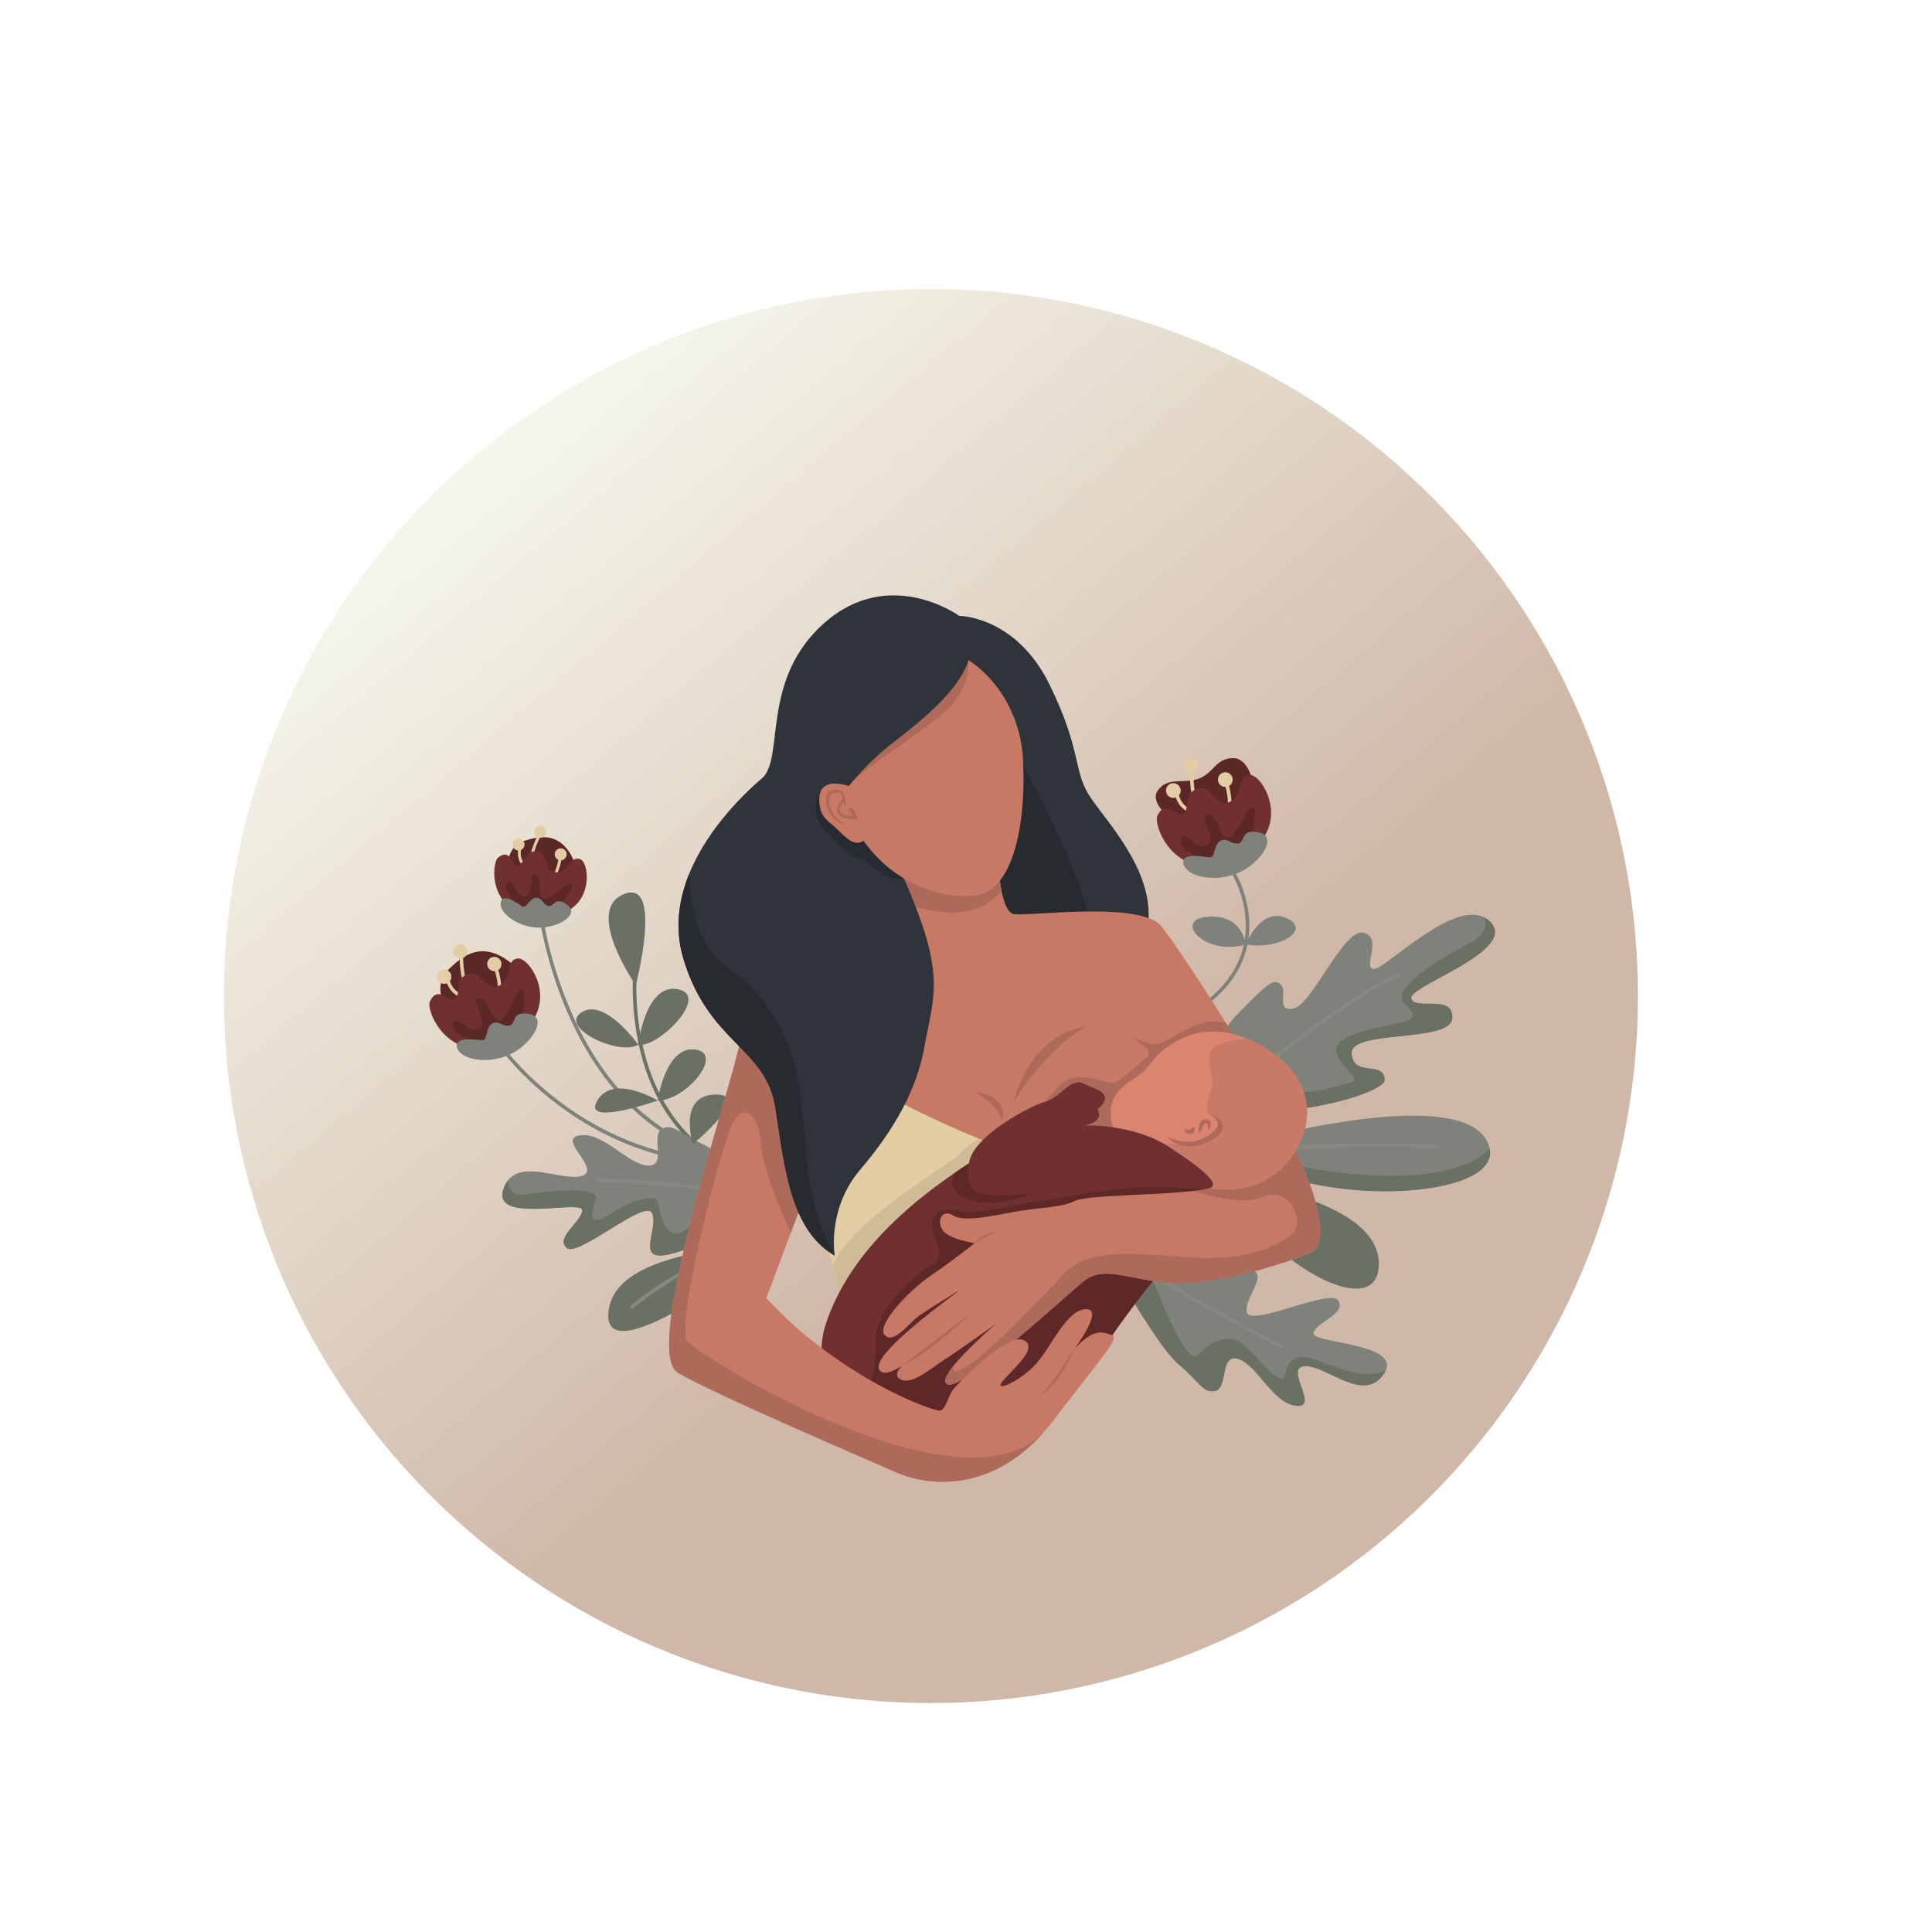 <svg xmlns="http://www.w3.org/2000/svg" xmlns:xlink="http://www.w3.org/1999/xlink" width="220" zoomAndPan="magnify" viewBox="0 0 165 165" height="220" preserveAspectRatio="xMidYMid meet" version="1.0"><defs><clipPath id="be364a73b2"><path d="M 19 24 L 140 24 L 140 146 L 19 146 Z M 19 24 " clip-rule="nonzero"/></clipPath><clipPath id="bc53676534"><path d="M -5.617 78.203 L 86.363 -0.059 L 164.621 91.922 L 72.641 170.18 Z M -5.617 78.203 " clip-rule="nonzero"/></clipPath><clipPath id="f272dc7626"><path d="M -5.617 78.203 L 86.363 -0.059 L 164.621 91.922 L 72.641 170.18 Z M -5.617 78.203 " clip-rule="nonzero"/></clipPath><clipPath id="98cef71435"><path d="M 125.492 45.934 C 126.773 47.438 127.98 49.004 129.105 50.629 C 130.234 52.254 131.281 53.93 132.242 55.656 C 133.207 57.383 134.082 59.152 134.871 60.965 C 135.66 62.781 136.359 64.629 136.965 66.512 C 137.574 68.391 138.086 70.301 138.508 72.23 C 138.93 74.164 139.254 76.113 139.48 78.078 C 139.711 80.043 139.84 82.012 139.875 83.988 C 139.91 85.969 139.852 87.941 139.691 89.914 C 139.531 91.883 139.277 93.844 138.926 95.789 C 138.574 97.734 138.129 99.66 137.59 101.562 C 137.047 103.465 136.414 105.336 135.691 107.176 C 134.969 109.016 134.156 110.816 133.254 112.578 C 132.352 114.336 131.367 116.051 130.297 117.711 C 129.227 119.375 128.078 120.984 126.852 122.535 C 125.625 124.086 124.324 125.57 122.953 126.996 C 121.578 128.418 120.137 129.77 118.633 131.051 C 117.125 132.332 115.562 133.539 113.938 134.664 C 112.312 135.793 110.637 136.84 108.906 137.801 C 107.18 138.766 105.41 139.641 103.598 140.43 C 101.785 141.219 99.938 141.918 98.055 142.523 C 96.172 143.133 94.266 143.648 92.332 144.066 C 90.398 144.488 88.453 144.812 86.488 145.039 C 84.523 145.27 82.551 145.402 80.574 145.438 C 78.598 145.473 76.621 145.41 74.652 145.25 C 72.68 145.09 70.723 144.836 68.773 144.484 C 66.828 144.133 64.906 143.688 63.004 143.148 C 61.102 142.605 59.23 141.977 57.387 141.25 C 55.547 140.527 53.746 139.715 51.988 138.812 C 50.227 137.91 48.516 136.926 46.852 135.855 C 45.188 134.789 43.582 133.641 42.031 132.41 C 40.48 131.184 38.992 129.883 37.57 128.512 C 36.145 127.137 34.793 125.699 33.512 124.191 C 32.23 122.684 31.027 121.121 29.898 119.496 C 28.77 117.871 27.727 116.195 26.762 114.469 C 25.801 112.738 24.922 110.969 24.133 109.156 C 23.344 107.344 22.645 105.496 22.039 103.613 C 21.43 101.73 20.918 99.824 20.496 97.891 C 20.078 95.961 19.754 94.012 19.523 92.047 C 19.293 90.082 19.164 88.109 19.129 86.133 C 19.094 84.156 19.156 82.184 19.312 80.211 C 19.473 78.238 19.727 76.281 20.078 74.336 C 20.43 72.387 20.875 70.465 21.418 68.562 C 21.957 66.66 22.59 64.789 23.312 62.949 C 24.039 61.109 24.852 59.309 25.75 57.547 C 26.652 55.785 27.637 54.074 28.707 52.41 C 29.777 50.746 30.926 49.141 32.152 47.59 C 33.379 46.039 34.68 44.551 36.055 43.129 C 37.426 41.707 38.867 40.352 40.371 39.07 C 41.879 37.789 43.445 36.586 45.07 35.457 C 46.691 34.328 48.371 33.285 50.098 32.32 C 51.824 31.359 53.594 30.48 55.406 29.691 C 57.223 28.902 59.07 28.207 60.949 27.598 C 62.832 26.992 64.738 26.477 66.672 26.055 C 68.605 25.637 70.555 25.312 72.52 25.082 C 74.48 24.855 76.453 24.723 78.43 24.688 C 80.406 24.652 82.383 24.715 84.352 24.871 C 86.324 25.031 88.281 25.285 90.23 25.637 C 92.176 25.988 94.102 26.434 96.004 26.977 C 97.906 27.516 99.777 28.148 101.617 28.871 C 103.457 29.598 105.258 30.41 107.016 31.312 C 108.777 32.211 110.488 33.195 112.152 34.266 C 113.816 35.336 115.426 36.484 116.977 37.711 C 118.527 38.938 120.012 40.238 121.434 41.613 C 122.859 42.984 124.211 44.426 125.492 45.934 Z M 125.492 45.934 " clip-rule="nonzero"/></clipPath><linearGradient x1="1744.609" gradientTransform="matrix(0.61, 0.717, -0.717, 0.61, -864.324, -1379.872)" y1="244.834" x2="1925.543" gradientUnits="userSpaceOnUse" y2="244.834" id="7d06e81873"><stop stop-opacity="1" stop-color="rgb(96.5%, 96.899%, 92.499%)" offset="0"/><stop stop-opacity="1" stop-color="rgb(96.5%, 96.899%, 92.499%)" offset="0.125"/><stop stop-opacity="1" stop-color="rgb(96.5%, 96.899%, 92.499%)" offset="0.141"/><stop stop-opacity="1" stop-color="rgb(96.449%, 96.817%, 92.41%)" offset="0.148"/><stop stop-opacity="1" stop-color="rgb(96.271%, 96.521%, 92.091%)" offset="0.152"/><stop stop-opacity="1" stop-color="rgb(96.143%, 96.307%, 91.861%)" offset="0.156"/><stop stop-opacity="1" stop-color="rgb(96.013%, 96.092%, 91.631%)" offset="0.16"/><stop stop-opacity="1" stop-color="rgb(95.883%, 95.879%, 91.4%)" offset="0.164"/><stop stop-opacity="1" stop-color="rgb(95.753%, 95.663%, 91.168%)" offset="0.168"/><stop stop-opacity="1" stop-color="rgb(95.625%, 95.45%, 90.938%)" offset="0.172"/><stop stop-opacity="1" stop-color="rgb(95.496%, 95.235%, 90.707%)" offset="0.176"/><stop stop-opacity="1" stop-color="rgb(95.366%, 95.021%, 90.477%)" offset="0.18"/><stop stop-opacity="1" stop-color="rgb(95.236%, 94.806%, 90.245%)" offset="0.184"/><stop stop-opacity="1" stop-color="rgb(95.108%, 94.592%, 90.015%)" offset="0.188"/><stop stop-opacity="1" stop-color="rgb(94.978%, 94.377%, 89.784%)" offset="0.191"/><stop stop-opacity="1" stop-color="rgb(94.849%, 94.164%, 89.554%)" offset="0.195"/><stop stop-opacity="1" stop-color="rgb(94.719%, 93.95%, 89.322%)" offset="0.199"/><stop stop-opacity="1" stop-color="rgb(94.591%, 93.736%, 89.091%)" offset="0.203"/><stop stop-opacity="1" stop-color="rgb(94.461%, 93.521%, 88.861%)" offset="0.207"/><stop stop-opacity="1" stop-color="rgb(94.333%, 93.307%, 88.631%)" offset="0.211"/><stop stop-opacity="1" stop-color="rgb(94.203%, 93.092%, 88.4%)" offset="0.215"/><stop stop-opacity="1" stop-color="rgb(94.073%, 92.879%, 88.17%)" offset="0.219"/><stop stop-opacity="1" stop-color="rgb(93.944%, 92.664%, 87.938%)" offset="0.223"/><stop stop-opacity="1" stop-color="rgb(93.816%, 92.45%, 87.708%)" offset="0.227"/><stop stop-opacity="1" stop-color="rgb(93.686%, 92.235%, 87.477%)" offset="0.23"/><stop stop-opacity="1" stop-color="rgb(93.556%, 92.021%, 87.247%)" offset="0.234"/><stop stop-opacity="1" stop-color="rgb(93.427%, 91.806%, 87.015%)" offset="0.238"/><stop stop-opacity="1" stop-color="rgb(93.298%, 91.592%, 86.784%)" offset="0.242"/><stop stop-opacity="1" stop-color="rgb(93.169%, 91.377%, 86.554%)" offset="0.246"/><stop stop-opacity="1" stop-color="rgb(93.039%, 91.164%, 86.324%)" offset="0.25"/><stop stop-opacity="1" stop-color="rgb(92.909%, 90.95%, 86.092%)" offset="0.254"/><stop stop-opacity="1" stop-color="rgb(92.781%, 90.736%, 85.861%)" offset="0.258"/><stop stop-opacity="1" stop-color="rgb(92.651%, 90.521%, 85.631%)" offset="0.262"/><stop stop-opacity="1" stop-color="rgb(92.523%, 90.308%, 85.4%)" offset="0.266"/><stop stop-opacity="1" stop-color="rgb(92.393%, 90.092%, 85.168%)" offset="0.27"/><stop stop-opacity="1" stop-color="rgb(92.264%, 89.879%, 84.938%)" offset="0.273"/><stop stop-opacity="1" stop-color="rgb(92.134%, 89.664%, 84.708%)" offset="0.277"/><stop stop-opacity="1" stop-color="rgb(92.006%, 89.45%, 84.477%)" offset="0.281"/><stop stop-opacity="1" stop-color="rgb(91.876%, 89.235%, 84.245%)" offset="0.285"/><stop stop-opacity="1" stop-color="rgb(91.747%, 89.021%, 84.015%)" offset="0.289"/><stop stop-opacity="1" stop-color="rgb(91.617%, 88.806%, 83.784%)" offset="0.293"/><stop stop-opacity="1" stop-color="rgb(91.489%, 88.593%, 83.554%)" offset="0.297"/><stop stop-opacity="1" stop-color="rgb(91.359%, 88.377%, 83.322%)" offset="0.301"/><stop stop-opacity="1" stop-color="rgb(91.229%, 88.164%, 83.092%)" offset="0.305"/><stop stop-opacity="1" stop-color="rgb(91.1%, 87.95%, 82.861%)" offset="0.309"/><stop stop-opacity="1" stop-color="rgb(90.971%, 87.737%, 82.631%)" offset="0.312"/><stop stop-opacity="1" stop-color="rgb(90.842%, 87.521%, 82.401%)" offset="0.316"/><stop stop-opacity="1" stop-color="rgb(90.714%, 87.308%, 82.17%)" offset="0.32"/><stop stop-opacity="1" stop-color="rgb(90.584%, 87.093%, 81.938%)" offset="0.324"/><stop stop-opacity="1" stop-color="rgb(90.454%, 86.879%, 81.708%)" offset="0.328"/><stop stop-opacity="1" stop-color="rgb(90.324%, 86.664%, 81.477%)" offset="0.332"/><stop stop-opacity="1" stop-color="rgb(90.196%, 86.45%, 81.247%)" offset="0.336"/><stop stop-opacity="1" stop-color="rgb(90.067%, 86.235%, 81.015%)" offset="0.34"/><stop stop-opacity="1" stop-color="rgb(89.937%, 86.021%, 80.785%)" offset="0.344"/><stop stop-opacity="1" stop-color="rgb(89.807%, 85.806%, 80.554%)" offset="0.348"/><stop stop-opacity="1" stop-color="rgb(89.679%, 85.593%, 80.324%)" offset="0.352"/><stop stop-opacity="1" stop-color="rgb(89.549%, 85.378%, 80.092%)" offset="0.355"/><stop stop-opacity="1" stop-color="rgb(89.421%, 85.164%, 79.861%)" offset="0.359"/><stop stop-opacity="1" stop-color="rgb(89.291%, 84.95%, 79.631%)" offset="0.363"/><stop stop-opacity="1" stop-color="rgb(89.162%, 84.737%, 79.401%)" offset="0.367"/><stop stop-opacity="1" stop-color="rgb(89.032%, 84.521%, 79.169%)" offset="0.371"/><stop stop-opacity="1" stop-color="rgb(88.904%, 84.308%, 78.938%)" offset="0.375"/><stop stop-opacity="1" stop-color="rgb(88.774%, 84.093%, 78.708%)" offset="0.379"/><stop stop-opacity="1" stop-color="rgb(88.644%, 83.879%, 78.477%)" offset="0.383"/><stop stop-opacity="1" stop-color="rgb(88.515%, 83.664%, 78.246%)" offset="0.387"/><stop stop-opacity="1" stop-color="rgb(88.387%, 83.45%, 78.015%)" offset="0.391"/><stop stop-opacity="1" stop-color="rgb(88.257%, 83.235%, 77.785%)" offset="0.395"/><stop stop-opacity="1" stop-color="rgb(88.127%, 83.022%, 77.554%)" offset="0.398"/><stop stop-opacity="1" stop-color="rgb(87.997%, 82.806%, 77.322%)" offset="0.402"/><stop stop-opacity="1" stop-color="rgb(87.869%, 82.593%, 77.092%)" offset="0.406"/><stop stop-opacity="1" stop-color="rgb(87.74%, 82.378%, 76.862%)" offset="0.41"/><stop stop-opacity="1" stop-color="rgb(87.611%, 82.164%, 76.631%)" offset="0.414"/><stop stop-opacity="1" stop-color="rgb(87.482%, 81.949%, 76.399%)" offset="0.418"/><stop stop-opacity="1" stop-color="rgb(87.352%, 81.735%, 76.169%)" offset="0.422"/><stop stop-opacity="1" stop-color="rgb(87.222%, 81.522%, 75.938%)" offset="0.426"/><stop stop-opacity="1" stop-color="rgb(87.094%, 81.308%, 75.708%)" offset="0.43"/><stop stop-opacity="1" stop-color="rgb(86.964%, 81.093%, 75.478%)" offset="0.434"/><stop stop-opacity="1" stop-color="rgb(86.835%, 80.879%, 75.247%)" offset="0.438"/><stop stop-opacity="1" stop-color="rgb(86.705%, 80.664%, 75.015%)" offset="0.441"/><stop stop-opacity="1" stop-color="rgb(86.577%, 80.45%, 74.785%)" offset="0.445"/><stop stop-opacity="1" stop-color="rgb(86.447%, 80.235%, 74.554%)" offset="0.449"/><stop stop-opacity="1" stop-color="rgb(86.317%, 80.022%, 74.324%)" offset="0.453"/><stop stop-opacity="1" stop-color="rgb(86.188%, 79.807%, 74.092%)" offset="0.457"/><stop stop-opacity="1" stop-color="rgb(86.06%, 79.593%, 73.862%)" offset="0.461"/><stop stop-opacity="1" stop-color="rgb(85.93%, 79.378%, 73.631%)" offset="0.465"/><stop stop-opacity="1" stop-color="rgb(85.802%, 79.164%, 73.401%)" offset="0.469"/><stop stop-opacity="1" stop-color="rgb(85.672%, 78.949%, 73.169%)" offset="0.473"/><stop stop-opacity="1" stop-color="rgb(85.542%, 78.735%, 72.939%)" offset="0.477"/><stop stop-opacity="1" stop-color="rgb(85.413%, 78.522%, 72.708%)" offset="0.48"/><stop stop-opacity="1" stop-color="rgb(85.284%, 78.308%, 72.478%)" offset="0.484"/><stop stop-opacity="1" stop-color="rgb(85.155%, 78.093%, 72.246%)" offset="0.488"/><stop stop-opacity="1" stop-color="rgb(85.025%, 77.879%, 72.015%)" offset="0.492"/><stop stop-opacity="1" stop-color="rgb(84.895%, 77.664%, 71.785%)" offset="0.496"/><stop stop-opacity="1" stop-color="rgb(84.767%, 77.451%, 71.555%)" offset="0.5"/><stop stop-opacity="1" stop-color="rgb(84.637%, 77.235%, 71.323%)" offset="0.504"/><stop stop-opacity="1" stop-color="rgb(84.508%, 77.022%, 71.092%)" offset="0.508"/><stop stop-opacity="1" stop-color="rgb(84.378%, 76.807%, 70.862%)" offset="0.512"/><stop stop-opacity="1" stop-color="rgb(84.25%, 76.593%, 70.631%)" offset="0.516"/><stop stop-opacity="1" stop-color="rgb(84.12%, 76.378%, 70.399%)" offset="0.52"/><stop stop-opacity="1" stop-color="rgb(83.992%, 76.164%, 70.169%)" offset="0.523"/><stop stop-opacity="1" stop-color="rgb(83.862%, 75.949%, 69.939%)" offset="0.527"/><stop stop-opacity="1" stop-color="rgb(83.733%, 75.735%, 69.708%)" offset="0.531"/><stop stop-opacity="1" stop-color="rgb(83.603%, 75.522%, 69.478%)" offset="0.535"/><stop stop-opacity="1" stop-color="rgb(83.475%, 75.308%, 69.247%)" offset="0.539"/><stop stop-opacity="1" stop-color="rgb(83.345%, 75.093%, 69.016%)" offset="0.543"/><stop stop-opacity="1" stop-color="rgb(83.215%, 74.879%, 68.785%)" offset="0.547"/><stop stop-opacity="1" stop-color="rgb(83.086%, 74.664%, 68.555%)" offset="0.551"/><stop stop-opacity="1" stop-color="rgb(82.957%, 74.451%, 68.324%)" offset="0.555"/><stop stop-opacity="1" stop-color="rgb(82.828%, 74.236%, 68.092%)" offset="0.559"/><stop stop-opacity="1" stop-color="rgb(82.698%, 74.022%, 67.862%)" offset="0.562"/><stop stop-opacity="1" stop-color="rgb(82.568%, 73.807%, 67.632%)" offset="0.566"/><stop stop-opacity="1" stop-color="rgb(82.44%, 73.593%, 67.401%)" offset="0.57"/><stop stop-opacity="1" stop-color="rgb(82.31%, 73.378%, 67.169%)" offset="0.574"/><stop stop-opacity="1" stop-color="rgb(82.182%, 73.164%, 66.939%)" offset="0.578"/><stop stop-opacity="1" stop-color="rgb(82.053%, 72.949%, 66.708%)" offset="0.582"/><stop stop-opacity="1" stop-color="rgb(81.923%, 72.736%, 66.478%)" offset="0.586"/><stop stop-opacity="1" stop-color="rgb(81.793%, 72.522%, 66.246%)" offset="0.59"/><stop stop-opacity="1" stop-color="rgb(81.665%, 72.308%, 66.016%)" offset="0.594"/><stop stop-opacity="1" stop-color="rgb(81.631%, 72.253%, 65.958%)" offset="0.625"/><stop stop-opacity="1" stop-color="rgb(81.599%, 72.198%, 65.9%)" offset="0.75"/><stop stop-opacity="1" stop-color="rgb(81.599%, 72.198%, 65.9%)" offset="1"/></linearGradient><clipPath id="dd51bb990d"><path d="M 36.363 81 L 47 81 L 47 90 L 36.363 90 Z M 36.363 81 " clip-rule="nonzero"/></clipPath><clipPath id="a876edcf30"><path d="M 103.062 78.043 L 127.672 78.043 L 127.672 94.973 L 103.062 94.973 Z M 103.062 78.043 " clip-rule="nonzero"/></clipPath><clipPath id="645e44c938"><path d="M 110 78.234 L 127.672 78.234 L 127.672 94.973 L 110 94.973 Z M 110 78.234 " clip-rule="nonzero"/></clipPath><clipPath id="783ba435c4"><path d="M 57.023 72.527 L 95.262 72.527 L 95.262 126.551 L 57.023 126.551 Z M 57.023 72.527 " clip-rule="nonzero"/></clipPath><clipPath id="96901d0cff"><path d="M 57.023 85.652 L 89.363 85.652 L 89.363 126.551 L 57.023 126.551 Z M 57.023 85.652 " clip-rule="nonzero"/></clipPath></defs><g clip-path="url(#be364a73b2)"><g clip-path="url(#bc53676534)"><g clip-path="url(#f272dc7626)"><g clip-path="url(#98cef71435)"><path fill="url(#7d06e81873)" d="M 89.176 -34.977 L -40.539 75.387 L 69.828 205.102 L 199.543 94.734 Z M 89.176 -34.977 " fill-rule="nonzero"/></g></g></g></g><path fill="#6a7064" d="M 54.301 84.145 C 54.301 84.145 49.852 77.762 53.27 76.367 C 56.684 74.969 54.301 84.145 54.301 84.145 " fill-opacity="1" fill-rule="nonzero"/><path fill="#6a7064" d="M 66.332 101.266 C 63.105 100.555 60.457 99.121 58.457 97 C 56.855 95.305 55.668 93.168 54.922 90.656 C 53.656 86.387 54.121 82.441 54.125 82.402 L 54.43 82.441 C 54.426 82.48 53.969 86.367 55.219 90.578 C 56.367 94.445 59.238 99.391 66.398 100.965 L 66.332 101.266 " fill-opacity="1" fill-rule="nonzero"/><path fill="#6a7064" d="M 54.512 89.223 C 54.512 89.223 55.109 83.93 57.906 84.488 C 60.703 85.043 56.168 89.543 54.512 89.223 " fill-opacity="1" fill-rule="nonzero"/><path fill="#6a7064" d="M 54.512 89.223 C 54.512 89.223 51.656 85.18 49.668 86.457 C 47.68 87.734 52.832 90.211 54.512 89.223 " fill-opacity="1" fill-rule="nonzero"/><path fill="#6a7064" d="M 56.164 93.988 C 56.164 93.988 56.855 89.293 59.375 89.633 C 61.898 89.973 58.613 93.996 56.164 93.988 " fill-opacity="1" fill-rule="nonzero"/><path fill="#5c2727" d="M 43 81.785 C 43 81.785 45.191 83.105 44.496 84.16 C 43.801 85.219 42.578 84.668 41.523 85.148 C 40.469 85.633 40.402 86.648 39.141 86.723 C 37.879 86.801 36.949 84.145 38.211 82.891 C 39.469 81.637 40.879 80.547 43 81.785 " fill-opacity="1" fill-rule="nonzero"/><path fill="#e3cda4" d="M 42.828 82.371 C 42.805 82.707 42.516 82.961 42.18 82.938 C 41.844 82.918 41.586 82.629 41.609 82.289 C 41.629 81.953 41.922 81.699 42.258 81.719 C 42.594 81.742 42.852 82.031 42.828 82.371 " fill-opacity="1" fill-rule="nonzero"/><path fill="#e3cda4" d="M 39.918 81.289 C 39.895 81.625 39.605 81.883 39.27 81.859 C 38.934 81.84 38.676 81.547 38.699 81.211 C 38.719 80.875 39.012 80.617 39.348 80.641 C 39.684 80.664 39.941 80.953 39.918 81.289 " fill-opacity="1" fill-rule="nonzero"/><path fill="#e3cda4" d="M 38.555 83.453 C 38.531 83.789 38.242 84.047 37.906 84.023 C 37.566 84.004 37.312 83.711 37.332 83.375 C 37.355 83.039 37.645 82.781 37.984 82.805 C 38.32 82.828 38.574 83.117 38.555 83.453 " fill-opacity="1" fill-rule="nonzero"/><path fill="#e3cda4" d="M 42.523 85.535 L 42.281 85.363 C 42.871 84.539 42.176 82.637 42.168 82.617 L 42.449 82.512 C 42.48 82.598 43.203 84.582 42.523 85.535 " fill-opacity="1" fill-rule="nonzero"/><path fill="#e3cda4" d="M 39.777 84.156 C 39.285 83.77 39.246 81.906 39.246 81.535 L 39.543 81.535 C 39.547 82.336 39.668 83.691 39.961 83.922 L 39.777 84.156 " fill-opacity="1" fill-rule="nonzero"/><path fill="#e3cda4" d="M 39.91 85.254 C 39.184 85.254 38.734 84.875 38.477 84.535 C 38.164 84.117 38.07 83.676 38.066 83.656 L 38.359 83.594 C 38.375 83.66 38.703 85.156 40.211 84.934 L 40.258 85.227 C 40.137 85.246 40.02 85.254 39.91 85.254 " fill-opacity="1" fill-rule="nonzero"/><g clip-path="url(#dd51bb990d)"><path fill="#703030" d="M 36.707 85.555 C 37.422 83.969 38.48 85.871 38.918 85.301 C 39.352 84.73 38.828 83.598 39.953 83.172 C 41.078 82.746 41.543 84.773 42.684 84.148 C 43.82 83.523 43.121 81.98 44.227 81.855 C 45.332 81.727 48.32 86.406 43.375 88.879 C 38.426 91.352 36.355 86.332 36.707 85.555 " fill-opacity="1" fill-rule="nonzero"/></g><path fill="#5c2727" d="M 42.141 89.449 C 42.141 89.449 38.504 88.605 38.676 87.496 C 38.852 86.387 40.098 88.402 40.949 87.82 C 41.801 87.238 40.02 85.34 40.887 85.27 C 41.754 85.199 42.066 87.586 42.82 87.102 C 43.574 86.613 44.121 84.254 44.641 84.543 C 45.164 84.832 44.508 89.094 42.141 89.449 " fill-opacity="1" fill-rule="nonzero"/><path fill="#7e827a" d="M 45.262 88.727 C 44.773 89.312 44.062 89.867 43.289 90.172 C 41.555 90.855 39.383 90.516 39.047 89.504 C 39.047 89.5 39.047 89.5 39.043 89.496 C 38.887 89.016 39.242 88.836 39.711 88.781 C 40.242 88.723 40.918 88.82 41.184 88.836 C 41.68 88.871 41.457 87.66 42.074 87.398 C 42.688 87.141 42.754 87.645 43.457 87.59 C 44.16 87.535 43.543 86.297 45.219 86.605 C 45.562 86.668 45.766 86.824 45.859 87.035 C 46.043 87.457 45.777 88.109 45.262 88.727 " fill-opacity="1" fill-rule="nonzero"/><path fill="#5c2727" d="M 48.672 72.855 C 48.672 72.855 49.797 74.684 48.871 75.199 C 47.949 75.719 47.25 74.84 46.281 74.793 C 45.312 74.746 44.871 75.477 43.902 75.047 C 42.934 74.617 43.266 72.285 44.684 71.836 C 46.105 71.387 47.57 71.121 48.672 72.855 " fill-opacity="1" fill-rule="nonzero"/><path fill="#e3cda4" d="M 48.32 73.227 C 48.176 73.469 47.863 73.547 47.621 73.398 C 47.379 73.254 47.301 72.941 47.445 72.699 C 47.59 72.457 47.906 72.379 48.148 72.523 C 48.391 72.668 48.469 72.984 48.32 73.227 " fill-opacity="1" fill-rule="nonzero"/><path fill="#e3cda4" d="M 46.57 71.305 C 46.426 71.547 46.113 71.625 45.871 71.477 C 45.629 71.332 45.551 71.016 45.695 70.773 C 45.84 70.531 46.156 70.457 46.398 70.602 C 46.641 70.746 46.719 71.062 46.57 71.305 " fill-opacity="1" fill-rule="nonzero"/><path fill="#e3cda4" d="M 44.723 72.387 C 44.578 72.629 44.262 72.707 44.02 72.562 C 43.777 72.418 43.699 72.102 43.848 71.859 C 43.992 71.617 44.309 71.539 44.551 71.684 C 44.793 71.832 44.867 72.145 44.723 72.387 " fill-opacity="1" fill-rule="nonzero"/><path fill="#e3cda4" d="M 46.875 75.465 L 46.762 75.242 C 47.52 74.855 47.73 73.172 47.734 73.156 L 47.984 73.188 C 47.973 73.262 47.75 75.016 46.875 75.465 " fill-opacity="1" fill-rule="nonzero"/><path fill="#e3cda4" d="M 45.363 73.379 C 45.145 72.902 45.836 71.504 45.977 71.227 L 46.199 71.34 C 45.895 71.938 45.461 72.992 45.59 73.277 L 45.363 73.379 " fill-opacity="1" fill-rule="nonzero"/><path fill="#e3cda4" d="M 45.309 74.363 C 43.875 73.871 44.281 72.367 44.285 72.352 L 44.527 72.418 L 44.406 72.387 L 44.527 72.418 C 44.512 72.473 44.18 73.711 45.391 74.125 L 45.309 74.363 " fill-opacity="1" fill-rule="nonzero"/><path fill="#703030" d="M 42.539 73.242 C 43.684 72.336 43.738 74.156 44.285 73.902 C 44.828 73.645 44.871 72.602 45.871 72.719 C 46.875 72.832 46.441 74.52 47.527 74.492 C 48.617 74.465 48.691 73.051 49.562 73.379 C 50.434 73.711 50.855 78.344 46.223 78.281 C 41.59 78.215 41.98 73.684 42.539 73.242 " fill-opacity="1" fill-rule="nonzero"/><path fill="#5c2727" d="M 45.086 78.23 C 45.086 78.23 42.707 76.199 43.262 75.441 C 43.816 74.684 43.969 76.66 44.824 76.559 C 45.684 76.453 45.09 74.355 45.762 74.637 C 46.434 74.918 45.75 76.816 46.496 76.742 C 47.242 76.672 48.555 75.125 48.836 75.543 C 49.113 75.957 46.984 78.875 45.086 78.23 " fill-opacity="1" fill-rule="nonzero"/><path fill="#7e827a" d="M 47.688 78.891 C 47.098 79.141 46.352 79.277 45.664 79.207 C 44.109 79.051 42.625 77.965 42.762 77.078 C 42.762 77.074 42.762 77.074 42.762 77.074 C 42.832 76.656 43.164 76.656 43.535 76.797 C 43.953 76.957 44.418 77.293 44.609 77.406 C 44.965 77.621 45.266 76.633 45.824 76.676 C 46.383 76.719 46.238 77.121 46.781 77.352 C 47.324 77.582 47.34 76.422 48.469 77.297 C 48.699 77.477 48.793 77.672 48.781 77.863 C 48.754 78.246 48.309 78.629 47.688 78.891 " fill-opacity="1" fill-rule="nonzero"/><path fill="#7e827a" d="M 62.676 99.477 C 60.73 99.477 58.824 99.254 56.969 98.809 C 54.211 98.141 51.559 96.984 49.09 95.367 C 44.887 92.613 42.629 89.434 42.605 89.402 L 42.859 89.227 C 42.879 89.258 45.109 92.398 49.27 95.117 C 53.102 97.625 59.406 100.277 67.68 98.684 L 67.734 98.984 C 66.031 99.312 64.34 99.477 62.676 99.477 " fill-opacity="1" fill-rule="nonzero"/><path fill="#7e827a" d="M 66.445 99.523 C 62.605 99.523 59.172 98.504 56.23 96.488 C 53.707 94.754 51.539 92.289 49.789 89.156 C 48.238 86.375 47.309 83.574 46.805 81.711 C 46.254 79.695 46.07 78.312 46.07 78.301 L 46.375 78.258 C 46.375 78.273 46.559 79.641 47.102 81.641 C 47.605 83.484 48.523 86.262 50.062 89.016 C 52.688 93.715 57.645 99.219 66.457 99.219 C 66.734 99.219 67.012 99.211 67.297 99.199 L 67.309 99.508 C 67.02 99.52 66.73 99.523 66.445 99.523 " fill-opacity="1" fill-rule="nonzero"/><path fill="#6a7064" d="M 56.164 93.988 C 56.164 93.988 52.395 91.676 51.012 93.988 C 49.625 96.301 56.164 93.988 56.164 93.988 " fill-opacity="1" fill-rule="nonzero"/><path fill="#7e827a" d="M 66.59 103.266 C 66.59 103.266 66.332 103.391 65.898 103.594 C 63.984 104.492 58.633 106.945 56.73 107.203 C 54.398 107.516 56.262 104.895 55.688 103.609 C 55.113 102.324 49.312 107.473 48.375 106.562 C 47.438 105.648 49.621 104.406 49.727 103.387 C 49.828 102.363 42.031 104.598 42.984 101.59 C 43.086 101.277 43.219 101.023 43.379 100.816 C 44.746 99.047 48.102 100.914 49.684 100.43 C 51.449 99.887 47.492 97.281 49.508 96.965 C 51.523 96.648 53.602 99.441 55.312 99.543 C 57.02 99.645 55.539 96.965 56.512 96.418 C 57.484 95.867 58.121 96.879 60.051 97.727 C 61.98 98.578 66.59 103.266 66.59 103.266 " fill-opacity="1" fill-rule="nonzero"/><path fill="#6a7064" d="M 65.891 103.5 L 65.898 103.594 C 63.984 104.492 58.633 106.945 56.73 107.203 C 54.398 107.516 56.262 104.895 55.688 103.609 C 55.113 102.324 49.312 107.473 48.375 106.562 C 47.438 105.648 49.621 104.406 49.727 103.387 C 49.828 102.363 42.031 104.598 42.984 101.59 C 43.086 101.277 43.219 101.023 43.379 100.816 C 43.473 101.418 43.766 102.172 44.637 102.035 C 46.047 101.812 51.262 101.168 50.895 102.434 C 50.523 103.699 50.105 104.918 51.996 103.727 C 53.887 102.535 56.012 101.855 56.188 102.66 C 56.363 103.469 56.793 106.363 58.621 104.965 C 60.453 103.566 65.891 103.5 65.891 103.5 " fill-opacity="1" fill-rule="nonzero"/><path fill="#858a81" d="M 70.957 103.992 C 70.938 103.992 70.914 103.988 70.895 103.98 C 67.559 102.555 62.336 101.805 58.543 101.422 C 54.43 101.008 51.062 100.934 51.027 100.934 C 50.941 100.93 50.875 100.859 50.879 100.777 C 50.879 100.691 50.949 100.625 51.035 100.625 C 51.066 100.625 54.445 100.703 58.574 101.117 C 62.391 101.5 67.645 102.258 71.016 103.695 C 71.094 103.73 71.129 103.82 71.098 103.898 C 71.07 103.957 71.016 103.992 70.957 103.992 " fill-opacity="1" fill-rule="nonzero"/><path fill="#6a7064" d="M 65.941 106.445 C 65.941 106.445 52.535 106.262 51.961 112.035 C 51.387 117.812 65.941 106.445 65.941 106.445 " fill-opacity="1" fill-rule="nonzero"/><path fill="#858a81" d="M 53.988 111.758 C 53.945 111.758 53.902 111.742 53.875 111.707 C 53.82 111.641 53.824 111.543 53.891 111.488 C 53.906 111.477 55.504 110.113 57.773 108.801 C 59.109 108.027 60.41 107.422 61.645 107 C 63.195 106.473 64.645 106.234 65.949 106.293 C 66.035 106.297 66.102 106.367 66.098 106.453 C 66.094 106.539 66.02 106.605 65.938 106.602 C 63.059 106.473 59.996 107.867 57.934 109.062 C 55.688 110.359 54.105 111.711 54.09 111.723 C 54.062 111.746 54.027 111.758 53.988 111.758 " fill-opacity="1" fill-rule="nonzero"/><path fill="#6a7064" d="M 59.176 97.711 C 59.176 97.711 57.84 93.531 61.109 93.477 C 64.383 93.422 59.176 97.711 59.176 97.711 " fill-opacity="1" fill-rule="nonzero"/><path fill="#7e827a" d="M 97.941 88.496 L 97.84 88.207 C 102.211 86.652 104.945 84.43 105.961 81.602 C 106.621 79.758 106.402 78 106.102 76.852 C 105.777 75.598 105.285 74.773 105.281 74.762 L 105.547 74.605 C 105.566 74.641 106.059 75.469 106.398 76.762 C 106.711 77.957 106.938 79.781 106.25 81.699 C 105.203 84.621 102.406 86.906 97.941 88.496 " fill-opacity="1" fill-rule="nonzero"/><path fill="#7e827a" d="M 106.387 80.656 C 106.387 80.656 107.676 77.41 109.883 78.414 C 112.086 79.418 109.168 81.18 106.387 80.656 " fill-opacity="1" fill-rule="nonzero"/><path fill="#7e827a" d="M 106.387 80.656 C 106.387 80.656 106.137 78.051 103.129 78.293 C 100.125 78.535 102.91 81.707 106.387 80.656 " fill-opacity="1" fill-rule="nonzero"/><g clip-path="url(#a876edcf30)"><path fill="#7e827a" d="M 120.527 85.266 C 120.801 86.348 124.184 84.852 124.027 86.973 C 123.871 89.094 115.273 87.898 115.438 89.984 C 115.598 92.066 118.184 90.52 118.25 92.207 C 118.281 93.055 114.059 94.438 110.07 94.805 C 106.109 95.164 102.371 94.523 103.27 91.352 C 103.27 91.352 103.668 88.59 105.902 86.375 C 108.137 84.16 108.73 83.484 109.371 84.078 C 110.008 84.676 108.906 86.449 110.484 86.125 C 112.059 85.805 114.797 79.195 116.465 79.652 C 118.133 80.105 116.316 82.684 117.324 82.754 C 118.285 82.824 123.988 76.844 126.797 78.371 C 126.949 78.453 127.09 78.555 127.223 78.68 C 129.832 81.176 120.258 84.184 120.527 85.266 " fill-opacity="1" fill-rule="nonzero"/></g><path fill="#7e827a" d="M 105.953 98.652 C 105.637 98.422 105.348 98.176 105.086 97.918 C 105.086 97.918 124.41 92.277 127.016 97.496 C 127.125 97.711 127.195 97.914 127.23 98.113 C 128.055 102.535 112.098 103.137 105.953 98.652 " fill-opacity="1" fill-rule="nonzero"/><path fill="#6a7064" d="M 105.305 100.887 C 105.305 100.887 117.898 102.402 117.758 108.027 C 117.613 113.656 106.195 106.344 105.305 100.887 " fill-opacity="1" fill-rule="nonzero"/><path fill="#7e827a" d="M 118.328 117.09 C 118.297 117.152 118.262 117.219 118.219 117.285 C 116.516 119.941 113.297 116.605 111.449 116.672 C 109.602 116.738 112.746 120.277 110.719 120.062 C 108.691 119.848 107.406 116.609 105.781 116.066 C 104.156 115.527 104.895 118.496 103.812 118.777 C 102.73 119.055 102.379 117.914 100.734 116.59 C 99.309 115.441 96.684 110.984 96.016 109.824 C 95.914 109.648 95.855 109.547 95.855 109.547 C 95.855 109.547 96.438 109.438 97.332 109.281 C 97.648 109.227 98.004 109.168 98.387 109.105 C 101 108.676 104.902 108.109 106.398 108.301 C 108.73 108.602 106.254 110.652 106.473 112.043 C 106.691 113.434 113.633 109.965 114.301 111.086 C 114.973 112.211 112.539 112.844 112.176 113.805 C 111.816 114.742 119.516 114.637 118.328 117.09 " fill-opacity="1" fill-rule="nonzero"/><path fill="#5c2727" d="M 100.535 70.359 C 100.535 70.359 98.02 68.699 98.891 67.492 C 99.762 66.289 101.172 66.992 102.434 66.477 C 103.695 65.961 103.824 64.77 105.312 64.742 C 106.801 64.715 107.766 67.879 106.219 69.293 C 104.68 70.707 102.969 71.918 100.535 70.359 " fill-opacity="1" fill-rule="nonzero"/><path fill="#e3cda4" d="M 105.27 66.648 C 105.234 66.992 104.926 67.242 104.578 67.207 C 104.234 67.172 103.984 66.859 104.02 66.516 C 104.059 66.172 104.367 65.922 104.711 65.957 C 105.059 65.996 105.309 66.305 105.27 66.648 " fill-opacity="1" fill-rule="nonzero"/><path fill="#e3cda4" d="M 102.328 65.414 C 102.289 65.762 101.98 66.012 101.637 65.973 C 101.289 65.938 101.039 65.629 101.078 65.281 C 101.113 64.938 101.422 64.688 101.77 64.727 C 102.113 64.762 102.363 65.07 102.328 65.414 " fill-opacity="1" fill-rule="nonzero"/><path fill="#e3cda4" d="M 100.832 67.582 C 100.797 67.926 100.484 68.176 100.141 68.141 C 99.797 68.102 99.547 67.793 99.582 67.449 C 99.617 67.105 99.93 66.852 100.273 66.891 C 100.617 66.926 100.867 67.238 100.832 67.582 " fill-opacity="1" fill-rule="nonzero"/><path fill="#e3cda4" d="M 104.82 69.891 L 104.578 69.699 C 105.223 68.879 104.586 66.895 104.582 66.875 L 104.875 66.781 C 104.902 66.867 105.562 68.938 104.82 69.891 " fill-opacity="1" fill-rule="nonzero"/><path fill="#e3cda4" d="M 102.059 68.355 C 101.832 68.16 101.695 67.656 101.645 66.805 C 101.605 66.203 101.621 65.664 101.625 65.641 L 101.93 65.652 C 101.902 66.473 101.965 67.871 102.258 68.121 L 102.059 68.355 " fill-opacity="1" fill-rule="nonzero"/><path fill="#e3cda4" d="M 102.246 69.492 C 101.438 69.492 100.969 69.066 100.707 68.691 C 100.406 68.246 100.328 67.789 100.324 67.77 L 100.629 67.719 C 100.641 67.785 100.914 69.336 102.473 69.172 L 102.508 69.477 C 102.414 69.484 102.328 69.492 102.246 69.492 " fill-opacity="1" fill-rule="nonzero"/><path fill="#703030" d="M 98.844 69.664 C 99.648 68.062 100.656 70.062 101.129 69.496 C 101.598 68.926 101.105 67.742 102.281 67.352 C 103.457 66.961 103.848 69.062 105.047 68.469 C 106.242 67.875 105.59 66.262 106.73 66.18 C 107.871 66.094 110.742 71.031 105.555 73.363 C 100.363 75.691 98.453 70.445 98.844 69.664 " fill-opacity="1" fill-rule="nonzero"/><path fill="#5c2727" d="M 104.266 73.895 C 104.266 73.895 100.562 72.871 100.789 71.738 C 101.012 70.605 102.207 72.73 103.109 72.168 C 104.008 71.609 102.262 69.582 103.152 69.547 C 104.047 69.512 104.27 71.977 105.062 71.512 C 105.855 71.043 106.52 68.641 107.043 68.961 C 107.566 69.281 106.711 73.629 104.266 73.895 " fill-opacity="1" fill-rule="nonzero"/><path fill="#7e827a" d="M 107.504 73.285 C 106.977 73.867 106.219 74.406 105.414 74.684 C 103.602 75.312 101.387 74.875 101.082 73.816 C 101.082 73.816 101.082 73.812 101.078 73.812 C 100.938 73.312 101.312 73.141 101.797 73.105 C 102.344 73.066 103.035 73.195 103.305 73.227 C 103.812 73.277 103.637 72.027 104.281 71.785 C 104.926 71.547 104.973 72.062 105.695 72.039 C 106.418 72.012 105.836 70.715 107.543 71.102 C 107.895 71.184 108.102 71.352 108.184 71.574 C 108.355 72.016 108.059 72.672 107.504 73.285 " fill-opacity="1" fill-rule="nonzero"/><g clip-path="url(#645e44c938)"><path fill="#6a7064" d="M 120.527 85.266 C 120.801 86.348 124.184 84.852 124.027 86.973 C 123.871 89.094 115.273 87.898 115.438 89.984 C 115.598 92.066 118.184 90.52 118.25 92.207 C 118.281 93.055 114.059 94.438 110.07 94.805 C 109.98 93.82 110.055 93 110.59 93.168 C 111.824 93.555 114.406 92.68 115.406 92.426 C 116.402 92.168 114.406 91.215 114.125 89.824 C 113.848 88.43 117.227 87.836 119.008 87.473 C 120.781 87.105 121.199 86.895 119.91 85.676 C 118.621 84.457 123.328 81.668 125.629 80.484 C 126.84 79.859 126.957 79.023 126.797 78.371 C 126.949 78.453 127.09 78.555 127.223 78.68 C 129.832 81.176 120.258 84.184 120.527 85.266 " fill-opacity="1" fill-rule="nonzero"/></g><path fill="#6a7064" d="M 105.953 98.652 C 106.695 98.777 107.676 98.965 108.934 99.23 C 122.523 102.09 126.43 98.992 127.23 98.113 C 128.055 102.535 112.098 103.137 105.953 98.652 " fill-opacity="1" fill-rule="nonzero"/><path fill="#6a7064" d="M 118.328 117.09 C 118.297 117.152 118.262 117.219 118.219 117.285 C 116.516 119.941 113.297 116.605 111.449 116.672 C 109.602 116.738 112.746 120.277 110.719 120.062 C 108.691 119.848 107.406 116.609 105.781 116.066 C 104.156 115.527 104.895 118.496 103.812 118.777 C 102.73 119.055 102.379 117.914 100.734 116.59 C 99.309 115.441 96.684 110.984 96.016 109.824 L 97.332 109.281 L 98.305 108.883 C 98.305 108.883 98.332 108.961 98.387 109.105 C 98.867 110.391 101.336 116.781 102.309 115.746 C 103.395 114.598 104.996 113.586 106.492 115.086 C 107.992 116.582 109.527 118.637 109.77 117.312 C 110.016 115.988 110.836 115.5 112.758 116.27 C 114.637 117.016 116.711 117.762 118.328 117.09 " fill-opacity="1" fill-rule="nonzero"/><path fill="#858a81" d="M 107.375 91.676 C 107.328 91.676 107.285 91.656 107.254 91.617 C 107.199 91.555 107.211 91.457 107.273 91.402 C 107.355 91.336 115.188 84.871 119.402 83.148 C 119.48 83.117 119.57 83.152 119.602 83.23 C 119.633 83.309 119.594 83.398 119.516 83.434 C 115.348 85.137 107.551 91.574 107.473 91.637 C 107.441 91.664 107.406 91.676 107.375 91.676 " fill-opacity="1" fill-rule="nonzero"/><path fill="#858a81" d="M 101.605 99.309 C 101.535 99.309 101.469 99.258 101.453 99.188 C 101.434 99.105 101.484 99.023 101.57 99.004 C 105.754 98.023 111.277 97.734 115.176 97.664 C 119.398 97.586 122.676 97.742 122.707 97.742 C 122.793 97.746 122.855 97.82 122.852 97.902 C 122.848 97.988 122.777 98.055 122.691 98.051 C 122.66 98.047 119.391 97.895 115.18 97.969 C 111.297 98.043 105.797 98.332 101.637 99.305 C 101.625 99.305 101.613 99.309 101.605 99.309 " fill-opacity="1" fill-rule="nonzero"/><path fill="#858a81" d="M 109.359 115.125 C 109.336 115.125 109.312 115.117 109.289 115.105 C 109.203 115.062 100.766 110.699 95.773 107.363 C 95.699 107.312 95.684 107.219 95.73 107.148 C 95.777 107.078 95.871 107.059 95.941 107.105 C 100.922 110.434 109.348 114.789 109.43 114.832 C 109.508 114.875 109.535 114.965 109.496 115.043 C 109.469 115.094 109.414 115.125 109.359 115.125 " fill-opacity="1" fill-rule="nonzero"/><path fill="#2f343b" d="M 81.922 52.598 C 81.922 52.598 86.734 52.598 89.609 58.418 C 92.516 64.309 91.559 65.895 93.246 68.277 C 94.938 70.664 99.008 75.035 97.918 79.703 C 96.824 84.371 83.41 80.598 83.41 80.598 C 83.41 80.598 84.602 63.129 81.922 52.598 " fill-opacity="1" fill-rule="nonzero"/><path fill="#272b30" d="M 86.41 63.551 C 86.41 63.551 92.438 74.117 93.199 79.363 C 93.961 84.609 80.742 79.598 80.742 79.598 L 83.16 69.449 L 86.41 63.551 " fill-opacity="1" fill-rule="nonzero"/><path fill="#c77966" d="M 77.848 72.68 L 77.848 85.887 L 72.516 94.516 C 72.516 94.516 92.109 104.176 100.219 94.137 C 108.328 84.098 90.219 80.867 90.219 80.867 C 90.219 80.867 87.559 80.25 86.211 79.09 C 84.863 77.934 84.539 70.094 84.539 70.094 L 77.848 72.68 " fill-opacity="1" fill-rule="nonzero"/><path fill="#ad6959" d="M 83.215 93.238 C 83.215 93.238 85.414 94.406 85.535 95.754 C 85.535 95.754 86.457 93.758 83.215 93.238 " fill-opacity="1" fill-rule="nonzero"/><path fill="#e3cda4" d="M 86.984 109.668 C 85.828 114.918 84.539 119.727 84.539 119.727 C 84.539 119.727 74.895 118.16 73.324 114.945 C 72.516 113.289 71.754 110.613 71.129 108.129 C 70.539 105.789 70.074 103.617 69.82 102.637 C 69.289 100.613 72.805 92.59 75.992 93.699 C 75.992 93.699 79.82 95.719 83.574 97.238 C 84.547 97.633 85.516 97.996 86.41 98.277 C 87.934 98.758 89.246 99.016 90.012 98.832 C 91.641 98.441 88.414 103.195 86.984 109.668 " fill-opacity="1" fill-rule="nonzero"/><path fill="#cfbb95" d="M 88.145 100.203 L 86.984 109.668 L 73.324 114.945 C 72.516 113.289 71.754 110.613 71.129 108.129 C 72.504 104.262 81.309 99.395 82.027 98.477 C 82.387 98.02 83.004 97.582 83.574 97.238 C 84.547 97.633 85.516 97.996 86.41 98.277 L 88.145 100.203 " fill-opacity="1" fill-rule="nonzero"/><path fill="#703030" d="M 107.605 100.449 C 106.828 101.043 106.086 101.645 105.379 102.246 C 93.629 112.281 91.227 123.691 83.738 125.258 C 79.605 126.121 76.203 125.023 73.84 123.027 C 70.77 120.438 69.445 116.336 70.531 113.062 C 72.438 107.305 77.285 103.082 81.52 100.18 C 81.938 99.891 82.352 99.613 82.758 99.352 C 85.422 97.617 87.672 96.441 88.512 95.754 C 90.758 93.918 94.883 94.668 94.883 94.668 C 104.703 93.934 107.605 100.449 107.605 100.449 " fill-opacity="1" fill-rule="nonzero"/><path fill="#5e2828" d="M 105.379 102.246 C 93.629 112.281 91.227 123.691 83.738 125.258 C 79.605 126.121 76.203 125.023 73.84 123.027 C 73.852 121.098 73.883 118.922 73.98 118.848 C 74.152 118.707 74.852 117.246 74.781 114.477 C 74.711 111.711 78.406 108.637 79.59 107.988 C 80.777 107.34 79.973 106.512 79.637 104.875 C 79.301 103.238 80.914 103.098 82.062 103.441 C 83.215 103.781 86.941 102.785 88.527 102.609 C 90.113 102.434 91.855 101.984 95.551 101.539 C 99.246 101.098 103.598 101.582 103.598 101.582 C 104.324 101.676 104.91 101.906 105.379 102.246 " fill-opacity="1" fill-rule="nonzero"/><path fill="#c77966" d="M 111.637 107.152 C 106.18 109.055 102.078 109.977 98.797 109.461 C 95.512 108.945 94.008 108.207 92.457 109.492 C 90.91 110.773 82.359 118.699 80.953 118.238 C 80.477 118.086 80.789 117.449 81.414 116.668 C 82.594 115.195 84.879 113.219 85.043 113.074 C 84.848 113.215 81.688 115.461 80.562 116.184 C 79.402 116.93 77.996 118.199 77.031 117.852 C 76.105 117.516 76.988 116.695 77.066 116.625 C 76.969 116.691 75.426 117.742 75.078 116.934 C 74.723 116.102 76.844 113.98 81.992 110.164 C 81.809 110.27 78.891 112.02 78.238 112.562 C 77.566 113.125 76.27 114.816 75.555 114.016 C 74.836 113.211 77.477 110.324 79.516 108.926 C 81.562 107.531 83.246 106.164 83.246 106.164 C 83.246 106.164 80.988 105.852 80.484 105.027 C 79.984 104.207 80.477 103.227 81.391 103.801 C 82.305 104.371 84.496 103.898 86.551 103.508 C 88.609 103.117 90.629 103.164 91.801 102.562 C 92.777 102.059 98.746 102.086 101.93 101.715 C 102.57 101.641 103.098 101.551 103.449 101.434 C 103.449 101.434 102.754 100.305 101.805 98.652 C 101.117 97.457 100.305 95.988 99.52 94.477 C 98.832 93.148 98.168 91.781 97.645 90.531 C 97.508 90.203 97.379 89.879 97.262 89.57 C 95.777 85.633 85.746 85.172 84.676 76.906 C 84.484 75.402 84.586 73.641 85.094 71.547 C 85.105 71.488 85.121 71.426 85.137 71.363 C 85.137 71.363 85.137 71.438 85.137 71.566 C 85.145 72.238 85.191 74.43 85.535 76.09 C 85.754 77.168 86.102 78.023 86.641 78.078 C 88.164 78.238 97.422 76.953 99.188 79.109 C 99.801 79.855 102.141 83.23 104.711 87.398 C 105.348 88.43 105.996 89.508 106.637 90.605 C 106.973 91.184 107.305 91.766 107.637 92.352 C 111.445 99.141 114.488 106.16 111.637 107.152 " fill-opacity="1" fill-rule="nonzero"/><path fill="#ad6959" d="M 106.637 90.605 C 105.945 91.617 104.574 92.426 104.574 92.426 L 99.52 94.477 L 94.855 96.375 L 87.223 95.535 C 87.223 95.535 88.512 95.047 90.219 92.992 C 91.93 90.938 94.438 92.75 95.238 92.426 C 95.891 92.16 97.059 91.027 97.645 90.531 C 97.781 90.418 97.883 90.34 97.945 90.309 C 98.273 90.156 97.945 89.523 97.945 89.523 L 98.125 89.121 C 99.223 89.508 100.152 88.324 102.309 87.488 C 103.27 87.117 104.094 87.195 104.711 87.398 C 105.348 88.43 105.996 89.508 106.637 90.605 " fill-opacity="1" fill-rule="nonzero"/><path fill="#ad6959" d="M 111.637 107.152 C 106.18 109.055 102.078 109.977 98.797 109.461 C 95.512 108.945 94.008 108.207 92.457 109.492 C 90.91 110.773 82.359 118.699 80.953 118.238 C 80.477 118.086 80.789 117.449 81.414 116.668 C 81.008 119.07 88.457 111.441 90.707 108.961 C 92.957 106.48 96.613 107.055 101.527 107.379 C 106.441 107.707 108.848 106.531 110.258 105.473 C 111.668 104.414 110.102 101.199 107.801 102.23 C 106.336 102.891 103.672 102.258 101.93 101.715 C 102.57 101.641 103.098 101.551 103.449 101.434 C 103.449 101.434 102.754 100.305 101.805 98.652 L 105.973 92.055 L 107.637 92.352 C 111.445 99.141 114.488 106.16 111.637 107.152 " fill-opacity="1" fill-rule="nonzero"/><path fill="#703030" d="M 93.75 94.711 C 93.75 94.711 95.219 93.688 93.605 93.008 C 91.996 92.324 92.406 92.371 91.766 92.508 C 91.121 92.645 90.242 93.863 89.199 94.113 C 88.156 94.367 83.059 97.004 82.762 99.32 C 82.469 101.637 83.246 102.504 87.223 102.086 C 91.199 101.672 91.594 101.352 91.594 101.352 C 91.594 101.352 93.562 96.367 91.773 96.516 C 91.773 96.516 89.844 96.926 90.793 96.516 C 91.742 96.109 94.457 96.289 93.75 94.711 " fill-opacity="1" fill-rule="nonzero"/><g clip-path="url(#783ba435c4)"><path fill="#c77966" d="M 89.871 121.426 C 89.664 121.695 89.453 121.957 89.238 122.199 C 89.238 122.203 89.23 122.207 89.23 122.211 C 84.746 127.395 79.418 127.008 76.543 125.742 C 74.031 124.633 60.848 119 57.891 117.23 C 54.93 115.465 61.664 95.379 63.055 89.648 C 63.414 88.16 64.184 86.875 65.188 85.762 C 68.051 82.582 72.82 80.801 75.391 79.676 C 78.836 78.172 76.434 72.777 76.391 72.68 C 85.5 81.457 72.094 95.055 71.02 96.117 C 70.977 96.16 70.953 96.184 70.953 96.184 L 67.527 105.312 L 65.445 110.867 C 71.711 117.684 79.973 120.711 80.383 120.457 C 80.793 120.207 80.988 119.246 81.375 118.707 C 81.762 118.172 86.004 113.785 87.43 114.457 C 88.855 115.129 86.125 117.227 85.547 118.066 C 84.969 118.91 87.191 117.93 88.508 116.449 C 89.824 114.969 91.078 111.875 92.73 111.809 C 94.34 111.742 91.844 115.078 91.723 115.238 C 93.434 113.371 94.188 113.777 94.922 114.004 C 95.664 114.23 94.48 115.422 89.871 121.426 " fill-opacity="1" fill-rule="nonzero"/></g><g clip-path="url(#96901d0cff)"><path fill="#ad6959" d="M 89.23 122.211 C 84.746 127.395 79.418 127.008 76.543 125.742 C 74.031 124.633 60.848 119 57.891 117.23 C 54.93 115.465 61.664 95.379 63.055 89.648 C 63.414 88.16 64.184 86.875 65.188 85.762 L 70.422 93.238 L 71.02 96.117 C 70.977 96.16 70.953 96.184 70.953 96.184 L 67.527 105.312 C 66.645 103.344 65.125 99.711 65.012 97.836 C 64.855 95.188 63.602 94.203 62.66 95.754 C 61.719 97.305 57.59 113.273 58.715 114.578 C 59.836 115.883 82.234 129.836 89.23 122.211 " fill-opacity="1" fill-rule="nonzero"/></g><path fill="#ad6959" d="M 85.535 76.09 C 85.27 76.41 84.98 76.68 84.676 76.906 C 81.492 79.297 76.594 76.793 76.594 76.793 C 76.906 71.789 82.359 70.367 85.094 71.547 C 85.109 71.555 85.125 71.562 85.137 71.566 C 85.145 72.238 85.191 74.43 85.535 76.09 " fill-opacity="1" fill-rule="nonzero"/><path fill="#c77966" d="M 77.016 55.289 C 81.715 54.016 87.062 58.598 87.371 64.867 C 87.68 71.141 86.238 76.109 83.383 76.477 C 80.523 76.848 74.82 75.504 72.152 68.84 C 69.488 62.172 72.078 56.629 77.016 55.289 " fill-opacity="1" fill-rule="nonzero"/><path fill="#ad6959" d="M 82.656 56.57 C 82.656 56.57 83.125 58.98 79.98 61.414 C 76.836 63.852 72.984 66.086 72.094 67.633 C 71.203 69.176 74.574 58.727 74.574 58.727 L 82.656 56.57 " fill-opacity="1" fill-rule="nonzero"/><path fill="#2f343b" d="M 72.094 67.633 C 73.539 73.895 77.184 75.004 77.184 75.004 C 80.848 83.277 79.754 84.93 78.938 89.453 C 78.285 93.09 76.355 96.504 73.473 99.883 C 70.594 103.262 71.289 107.234 71.289 107.234 C 67.512 105.047 67.016 99.785 66.223 94.617 C 65.426 89.453 60.559 89.152 58.371 81.902 C 57.59 79.312 57.969 76.82 58.867 74.609 C 60.484 70.629 63.789 67.562 65.066 66.477 C 67.051 64.785 64.875 58.035 70.441 53.168 C 76.004 48.301 81.922 52.598 81.922 52.598 C 85.199 56.371 79.754 60.742 76.258 63.426 C 73.824 65.293 72.094 67.633 72.094 67.633 " fill-opacity="1" fill-rule="nonzero"/><path fill="#272b30" d="M 77.184 75.004 C 75.523 75.43 74.359 73.516 73.43 73.316 C 72.492 73.113 71.559 71.926 70.273 70.676 C 68.988 69.426 70.078 67.621 70.078 67.621 C 70.234 67.391 70.852 67.34 71.648 67.379 C 71.789 67.859 71.957 68.344 72.156 68.84 C 73.379 71.902 75.246 73.844 77.184 75.004 " fill-opacity="1" fill-rule="nonzero"/><path fill="#ad6959" d="M 86.562 94.137 C 86.562 94.137 87.781 88.465 92.727 87.664 C 92.727 87.664 89.391 89.461 86.562 94.137 " fill-opacity="1" fill-rule="nonzero"/><path fill="#ad6959" d="M 96.699 88.648 C 96.699 88.648 100.074 89.426 101.41 91.59 C 102.746 93.754 100.27 93.062 100.27 93.062 C 100.27 93.062 100.141 90.742 96.699 88.648 " fill-opacity="1" fill-rule="nonzero"/><path fill="#db8570" d="M 111.164 97.254 C 110.027 100.016 107.012 102.719 101.617 101.086 C 101.141 100.941 100.691 100.789 100.27 100.629 C 95.953 98.98 94.648 96.59 94.883 94.668 C 95.137 92.559 97.203 92.312 98.168 90.934 C 98.992 89.754 102.004 86.855 106.473 88.691 C 107.215 88.996 108 89.438 108.824 90.035 C 111.309 91.844 112.297 94.496 111.164 97.254 " fill-opacity="1" fill-rule="nonzero"/><path fill="#c97a67" d="M 111.164 97.254 C 110.027 100.016 107.012 102.719 101.617 101.086 C 101.141 100.941 100.691 100.789 100.27 100.629 C 99.777 99.676 99.426 98.832 99.254 98.508 C 98.738 97.543 99.406 97.664 100.633 97.73 C 101.863 97.801 101.93 97.801 103.637 97 C 105.344 96.199 103.648 95.387 103.281 95.129 C 102.914 94.871 103.219 93.445 103.492 92.863 C 103.762 92.281 102.906 90.344 103.492 89.613 C 104.07 88.891 106.41 88.695 106.473 88.691 C 107.215 88.996 108 89.438 108.824 90.035 C 111.309 91.844 112.297 94.496 111.164 97.254 " fill-opacity="1" fill-rule="nonzero"/><path fill="#ad6959" d="M 103.133 95.047 C 103.133 95.047 104.438 95.676 103.879 96.375 C 103.324 97.07 101.684 98.113 99.664 97.07 C 99.664 97.07 100.707 98.43 102.801 97.66 C 104.891 96.895 104.934 95.641 103.133 95.047 " fill-opacity="1" fill-rule="nonzero"/><path fill="#703030" d="M 92.602 96.125 C 92.602 96.125 96.699 95.922 99.828 97.945 C 101.754 99.195 104.633 101.195 103.223 101.488 C 101.809 101.781 92.23 100.938 92.602 96.125 " fill-opacity="1" fill-rule="nonzero"/><path fill="#ad6959" d="M 101.73 96.379 C 101.91 96.148 102.051 96.336 102.023 96.488 C 101.996 96.641 101.871 96.895 101.52 96.832 C 101.172 96.773 101.047 96.402 101.359 96.457 C 101.672 96.512 101.609 96.535 101.73 96.379 " fill-opacity="1" fill-rule="nonzero"/><path fill="#ad6959" d="M 102.387 96.668 C 102.387 96.668 102.273 95.527 102.969 95.602 C 103.66 95.672 103.379 96.328 103.238 96.438 C 103.102 96.547 103.211 96.051 103.152 95.992 C 103.09 95.934 102.844 95.836 102.73 96.145 C 102.617 96.449 102.652 96.727 102.387 96.668 " fill-opacity="1" fill-rule="nonzero"/><path fill="#c77966" d="M 72.996 67.32 C 72.996 67.32 69.461 65.719 70.027 68.926 C 70.199 69.922 70.926 70.25 71.512 70.828 C 71.988 71.301 72.551 71.867 73.008 71.957 C 73.805 72.113 74.082 71.398 74.27 71.082 C 75.406 69.18 72.996 67.32 72.996 67.32 " fill-opacity="1" fill-rule="nonzero"/><path fill="#ad6959" d="M 71.875 67.59 C 72.094 67.695 72.367 68.57 72.176 68.711 C 71.984 68.855 72.078 67.891 71.762 67.738 C 71.445 67.582 70.766 67.668 70.801 68.316 C 70.84 68.965 71.188 69.723 71.582 69.973 C 71.973 70.219 72.133 70.328 72.047 70.367 C 71.965 70.41 71.137 70.082 70.703 69.145 C 70.27 68.211 70.656 66.98 71.875 67.59 " fill-opacity="1" fill-rule="nonzero"/><path fill="#ad6959" d="M 72.047 68.145 C 72.047 68.145 71.734 68.355 71.535 68.918 C 71.336 69.484 71.738 69.797 72.262 69.891 C 72.781 69.984 73.453 70.059 73.23 69.785 C 73 69.512 72.902 68.941 72.715 68.965 C 72.523 68.984 72.363 69.184 72.523 69.305 C 72.688 69.426 72.832 69.637 72.715 69.676 C 72.602 69.715 71.664 69.613 71.734 69.117 C 71.805 68.621 72.262 68.355 72.047 68.145 " fill-opacity="1" fill-rule="nonzero"/><path fill="#272b30" d="M 71.289 107.234 C 67.512 105.047 67.016 99.785 66.223 94.617 C 65.426 89.453 60.559 89.152 58.371 81.902 C 57.59 79.312 57.969 76.82 58.867 74.609 C 58.945 76.777 59.441 80.816 61.996 82.551 C 65.574 84.977 67.629 88.629 68.312 93.043 C 68.996 97.457 68.555 102.477 71.289 107.234 " fill-opacity="1" fill-rule="nonzero"/><path fill="#ad6959" d="M 77.066 116.625 C 77.066 116.625 82.367 112.539 82.93 112.176 C 82.93 112.176 79.418 115.539 77.066 116.625 " fill-opacity="1" fill-rule="nonzero"/><path fill="#ad6959" d="M 91.723 115.238 C 91.723 115.238 89.902 118.184 88.789 119.258 C 88.789 119.258 90.492 118.25 91.723 115.238 " fill-opacity="1" fill-rule="nonzero"/><path fill="#5e2828" d="M 88.043 101.969 C 88.043 101.969 84.961 103.426 82.473 102.348 C 81.191 101.793 81.203 100.906 81.52 100.18 C 81.938 99.891 82.352 99.613 82.758 99.352 C 82.699 99.625 82.297 101.766 83.875 101.969 C 85.559 102.188 88.043 101.969 88.043 101.969 " fill-opacity="1" fill-rule="nonzero"/><path fill="#ad6959" d="M 83.246 106.164 C 83.246 106.164 84.746 105.27 85.324 105.156 C 85.324 105.156 83.938 105.238 83.246 106.164 " fill-opacity="1" fill-rule="nonzero"/></svg>